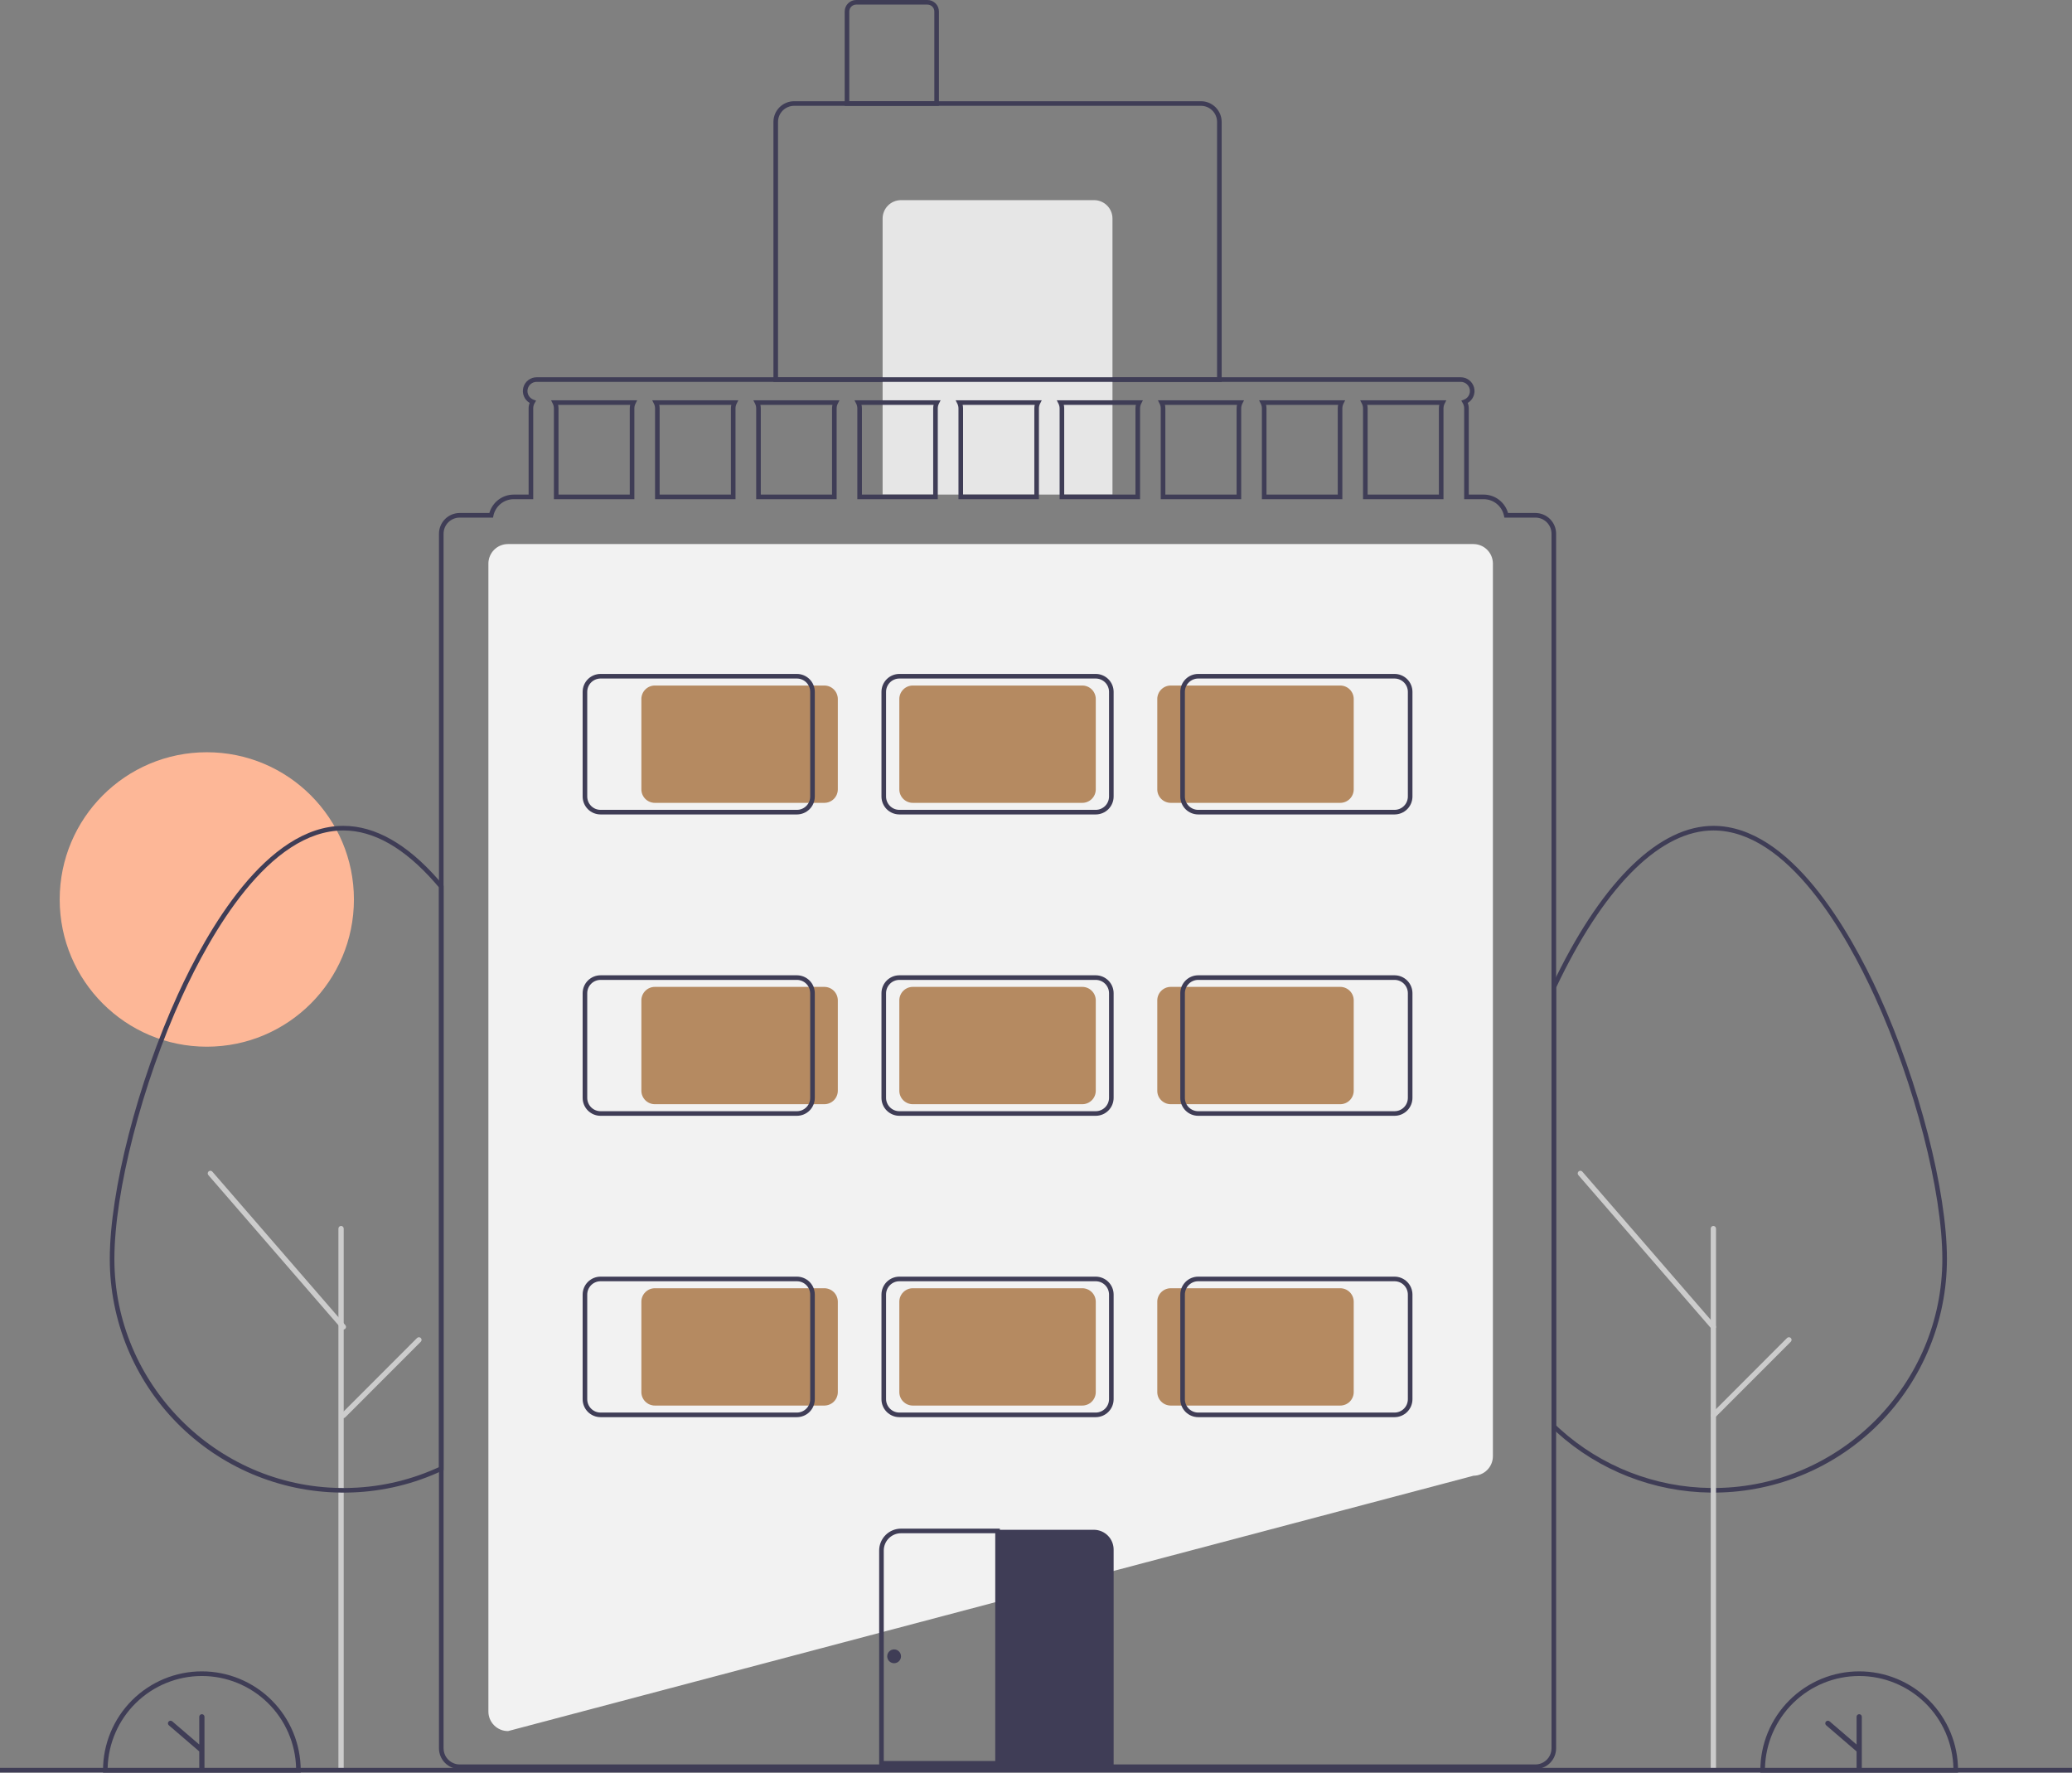 <?xml version="1.0" encoding="UTF-8"?> <svg xmlns="http://www.w3.org/2000/svg" width="830" height="710" viewBox="0 0 830 710" fill="none"><rect x="0" y="0" width="830" height="710" fill="#808080" stroke="none"/><g clip-path="url(#clip0_642_412)"><g clip-path="url(#clip1_642_412)"><path d="M82.844 419.238C115.39 419.238 141.774 392.837 141.774 360.269C141.774 327.701 115.39 301.299 82.844 301.299C50.297 301.299 23.913 327.701 23.913 360.269C23.913 392.837 50.297 419.238 82.844 419.238Z" fill="#FDB797"></path><path d="M203.528 693.356H203.468C201.393 693.354 199.404 692.528 197.937 691.06C196.469 689.592 195.644 687.601 195.642 685.524V225.744C195.644 223.668 196.469 221.677 197.937 220.209C199.404 218.74 201.393 217.914 203.468 217.912H590.201C592.276 217.914 594.266 218.74 595.733 220.209C597.2 221.677 598.025 223.668 598.028 225.744V583.249C598.026 585.315 597.208 587.296 595.754 588.763C594.3 590.229 592.326 591.062 590.262 591.08L203.528 693.356Z" fill="#F2F2F2"></path><path d="M489.374 152.953H309.819V48.835C309.822 46.636 310.696 44.528 312.249 42.974C313.803 41.419 315.909 40.544 318.106 40.542H481.087C483.284 40.544 485.39 41.419 486.944 42.974C488.497 44.528 489.371 46.636 489.374 48.835V152.953ZM311.661 151.11H487.532V48.835C487.53 47.125 486.851 45.485 485.642 44.276C484.434 43.067 482.796 42.387 481.087 42.385H318.106C316.398 42.387 314.759 43.067 313.551 44.276C312.343 45.485 311.663 47.125 311.661 48.835V151.11Z" fill="#3F3D56"></path><path d="M360.923 80.162H438.27C440.223 80.162 442.097 80.939 443.478 82.321C444.86 83.704 445.636 85.578 445.636 87.533V198.102H353.557V87.533C353.557 85.578 354.333 83.704 355.714 82.321C357.096 80.939 358.969 80.162 360.923 80.162Z" fill="#E6E6E6"></path><path d="M376.117 42.385H338.364V4.607C338.366 3.386 338.851 2.215 339.714 1.351C340.577 0.487 341.748 0.001 342.968 0H371.513C372.733 0.001 373.904 0.487 374.767 1.351C375.63 2.215 376.115 3.386 376.117 4.607V42.385ZM340.206 40.542H374.275V4.607C374.274 3.874 373.983 3.172 373.465 2.653C372.947 2.135 372.245 1.844 371.513 1.843H342.968C342.236 1.844 341.534 2.135 341.016 2.653C340.498 3.172 340.207 3.874 340.206 4.607V40.542Z" fill="#3F3D56"></path><path d="M686.341 597.843C685.974 597.843 685.617 597.843 685.25 597.834C662.47 597.582 640.566 589.015 623.654 573.742C623.028 573.172 622.408 572.595 621.793 572.011L621.508 571.738V395.149L621.596 394.963C622.205 393.669 622.824 392.395 623.442 391.12C642.595 352.21 664.932 330.784 686.341 330.784C717.215 330.784 741.159 373.162 752.684 398.424C768.71 433.551 779.902 477.079 779.902 504.275C779.895 528.912 770.18 552.554 752.864 570.069C735.549 587.584 712.03 597.561 687.41 597.834C687.066 597.843 686.699 597.843 686.341 597.843ZM623.349 570.948C623.86 571.431 624.375 571.907 624.89 572.376C641.473 587.349 662.949 595.747 685.283 595.991C685.656 596 686.008 595.99 686.365 596C686.699 596 687.042 596 687.376 595.992C737.386 595.437 778.061 554.292 778.061 504.275C778.061 477.315 766.937 434.102 751.008 399.189C739.667 374.33 716.185 332.626 686.341 332.626C665.671 332.626 643.92 353.687 625.096 391.93C624.513 393.132 623.927 394.339 623.349 395.562L623.349 570.948Z" fill="#3F3D56"></path><path d="M686.337 709.562C686.056 709.562 685.786 709.45 685.588 709.251C685.389 709.052 685.277 708.783 685.277 708.502V492.093C685.277 491.953 685.303 491.815 685.356 491.686C685.409 491.556 685.487 491.439 685.585 491.34C685.684 491.24 685.801 491.162 685.93 491.108C686.059 491.055 686.197 491.027 686.337 491.027C686.476 491.027 686.615 491.055 686.744 491.108C686.873 491.162 686.99 491.24 687.088 491.34C687.186 491.439 687.264 491.556 687.317 491.686C687.37 491.815 687.397 491.953 687.396 492.093V708.502C687.396 708.783 687.284 709.052 687.086 709.251C686.887 709.45 686.618 709.562 686.337 709.562Z" fill="#CCCCCC"></path><path d="M136.624 709.562C136.343 709.562 136.073 709.45 135.875 709.251C135.676 709.052 135.564 708.783 135.564 708.502V492.093C135.564 491.953 135.59 491.815 135.643 491.686C135.696 491.556 135.774 491.439 135.873 491.34C135.971 491.24 136.088 491.162 136.217 491.108C136.346 491.055 136.484 491.027 136.624 491.027C136.763 491.027 136.902 491.055 137.031 491.108C137.16 491.162 137.277 491.24 137.375 491.34C137.474 491.439 137.551 491.556 137.604 491.686C137.657 491.815 137.684 491.953 137.683 492.093V708.502C137.683 708.783 137.572 709.052 137.373 709.251C137.174 709.45 136.905 709.562 136.624 709.562Z" fill="#CCCCCC"></path><path d="M686.337 532.526C686.185 532.526 686.035 532.494 685.897 532.431C685.759 532.368 685.636 532.276 685.536 532.161L632.256 470.675C632.072 470.463 631.981 470.186 632.001 469.906C632.021 469.626 632.151 469.365 632.363 469.181C632.575 468.997 632.852 468.905 633.132 468.924C633.412 468.944 633.672 469.074 633.857 469.286L687.137 530.771C687.27 530.925 687.356 531.114 687.385 531.315C687.414 531.516 687.385 531.721 687.3 531.906C687.216 532.091 687.08 532.247 686.91 532.357C686.739 532.467 686.54 532.526 686.337 532.526Z" fill="#CCCCCC"></path><path d="M686.337 568.01C686.127 568.01 685.922 567.948 685.748 567.832C685.574 567.715 685.438 567.549 685.358 567.356C685.278 567.162 685.257 566.949 685.298 566.743C685.339 566.538 685.439 566.349 685.588 566.201L715.862 535.905C716.061 535.707 716.33 535.596 716.611 535.597C716.891 535.597 717.16 535.709 717.358 535.907C717.557 536.106 717.668 536.375 717.669 536.655C717.669 536.936 717.558 537.205 717.361 537.404L687.086 567.7C686.987 567.798 686.871 567.877 686.742 567.93C686.614 567.983 686.476 568.01 686.337 568.01Z" fill="#CCCCCC"></path><path d="M784.352 710H705.159V709.078C705.157 703.873 706.179 698.719 708.168 693.91C710.157 689.1 713.073 684.73 716.75 681.048C720.427 677.367 724.793 674.447 729.598 672.454C734.404 670.462 739.554 669.437 744.756 669.437C749.957 669.437 755.108 670.462 759.913 672.454C764.718 674.447 769.084 677.367 772.761 681.048C776.438 684.73 779.355 689.1 781.343 693.91C783.332 698.719 784.355 703.873 784.352 709.078L784.352 710ZM707.012 708.157H782.499C782.259 698.3 778.177 688.927 771.125 682.04C764.073 675.153 754.609 671.298 744.756 671.298C734.902 671.298 725.438 675.153 718.386 682.04C711.334 688.927 707.252 698.3 707.012 708.157Z" fill="#3F3D56"></path><path d="M744.756 686.59C744.478 686.59 744.213 686.7 744.017 686.896C743.82 687.092 743.71 687.358 743.71 687.636V698.747L732.893 689.457C732.789 689.367 732.668 689.299 732.538 689.256C732.407 689.213 732.269 689.196 732.132 689.206C731.995 689.216 731.861 689.254 731.739 689.316C731.616 689.378 731.507 689.463 731.417 689.568C731.328 689.672 731.26 689.793 731.217 689.924C731.174 690.055 731.158 690.193 731.168 690.33C731.179 690.467 731.216 690.601 731.279 690.723C731.341 690.846 731.427 690.955 731.531 691.044L743.71 701.504V708.032C743.71 708.17 743.737 708.306 743.789 708.434C743.841 708.561 743.918 708.677 744.015 708.774C744.113 708.872 744.228 708.949 744.355 709.002C744.482 709.054 744.618 709.082 744.756 709.082C744.893 709.082 745.029 709.054 745.156 709.002C745.283 708.949 745.399 708.872 745.496 708.774C745.593 708.677 745.67 708.561 745.722 708.434C745.775 708.306 745.801 708.17 745.801 708.032V687.636C745.801 687.358 745.691 687.092 745.495 686.896C745.299 686.7 745.033 686.59 744.756 686.59Z" fill="#3F3D56"></path><path d="M120.46 710H41.268V709.078C41.265 703.873 42.287 698.719 44.276 693.91C46.265 689.1 49.181 684.73 52.858 681.048C56.535 677.367 60.901 674.447 65.707 672.454C70.512 670.462 75.662 669.437 80.864 669.437C86.066 669.437 91.216 670.462 96.021 672.454C100.827 674.447 105.193 677.367 108.87 681.048C112.547 684.73 115.463 689.1 117.452 693.91C119.441 698.719 120.463 703.873 120.46 709.078L120.46 710ZM43.12 708.157H118.608C118.368 698.3 114.285 688.927 107.233 682.04C100.181 675.153 90.718 671.298 80.864 671.298C71.01 671.298 61.547 675.153 54.495 682.04C47.443 688.927 43.361 698.3 43.12 708.157Z" fill="#3F3D56"></path><path d="M80.864 686.59C80.587 686.59 80.321 686.7 80.125 686.896C79.929 687.092 79.819 687.358 79.819 687.636V698.747L69.002 689.457C68.898 689.367 68.777 689.299 68.646 689.256C68.516 689.213 68.378 689.196 68.241 689.206C68.104 689.216 67.97 689.254 67.847 689.316C67.725 689.378 67.615 689.463 67.526 689.568C67.436 689.672 67.368 689.793 67.325 689.924C67.282 690.055 67.266 690.193 67.277 690.33C67.287 690.467 67.325 690.601 67.387 690.723C67.449 690.846 67.535 690.955 67.64 691.044L79.819 701.504V708.032C79.818 708.17 79.845 708.306 79.897 708.434C79.95 708.561 80.027 708.677 80.124 708.774C80.221 708.872 80.336 708.949 80.463 709.002C80.59 709.054 80.727 709.082 80.864 709.082C81.002 709.082 81.138 709.054 81.265 709.002C81.392 708.949 81.507 708.872 81.604 708.774C81.701 708.677 81.778 708.561 81.831 708.434C81.883 708.306 81.91 708.17 81.909 708.032V687.636C81.909 687.358 81.799 687.092 81.603 686.896C81.407 686.7 81.141 686.59 80.864 686.59Z" fill="#3F3D56"></path><path d="M137.549 597.843C137.182 597.843 136.824 597.843 136.457 597.834C111.84 597.556 88.325 587.577 71.013 570.063C53.7 552.548 43.986 528.91 43.977 504.275C43.977 477.078 55.171 433.55 71.198 398.424C82.723 373.162 106.669 330.784 137.549 330.784C150.268 330.784 163.075 338.038 175.616 352.345C176.237 353.051 176.861 353.777 177.475 354.522L177.686 354.778V588.801L177.166 589.053C176.547 589.353 175.918 589.636 175.289 589.908C163.733 595.025 151.254 597.723 138.617 597.834C138.273 597.843 137.906 597.843 137.549 597.843ZM137.549 332.626C107.699 332.626 84.215 374.33 72.873 399.189C56.944 434.101 45.819 477.314 45.819 504.275C45.819 554.284 86.494 595.428 136.491 595.991C136.863 596.001 137.211 596.003 137.573 596C137.907 596 138.25 596 138.584 595.992C150.977 595.883 163.217 593.238 174.551 588.22C174.986 588.031 175.417 587.84 175.844 587.641V355.441C175.311 354.8 174.772 354.174 174.233 353.562C162.056 339.67 149.714 332.626 137.549 332.626Z" fill="#3F3D56"></path><path d="M137.545 532.526C137.393 532.526 137.243 532.494 137.105 532.431C136.967 532.368 136.844 532.276 136.744 532.161L83.464 470.675C83.28 470.463 83.189 470.186 83.209 469.906C83.229 469.626 83.359 469.365 83.571 469.181C83.784 468.997 84.06 468.905 84.34 468.924C84.62 468.944 84.88 469.074 85.065 469.286L138.345 530.771C138.478 530.925 138.564 531.114 138.593 531.315C138.622 531.516 138.593 531.721 138.508 531.906C138.424 532.091 138.288 532.247 138.118 532.357C137.947 532.467 137.748 532.526 137.545 532.526Z" fill="#CCCCCC"></path><path d="M137.545 568.01C137.335 568.01 137.13 567.948 136.956 567.832C136.782 567.715 136.646 567.549 136.566 567.356C136.486 567.162 136.465 566.949 136.506 566.743C136.547 566.538 136.647 566.349 136.796 566.201L167.07 535.905C167.269 535.707 167.538 535.596 167.819 535.597C168.099 535.597 168.368 535.709 168.566 535.907C168.765 536.106 168.876 536.375 168.877 536.655C168.877 536.936 168.766 537.205 168.569 537.404L138.294 567.7C138.195 567.798 138.079 567.877 137.95 567.93C137.822 567.983 137.684 568.01 137.545 568.01Z" fill="#CCCCCC"></path><path d="M220.741 160.324L221.423 161.67C221.725 162.25 221.883 162.895 221.883 163.549V199.945H254.111V163.549C254.111 162.895 254.269 162.25 254.571 161.67L255.253 160.324H220.741ZM252.269 163.549V198.102H223.725V163.549C223.725 163.084 223.67 162.62 223.559 162.167H252.435C252.325 162.62 252.269 163.084 252.269 163.549ZM261.256 160.324L261.938 161.67C262.24 162.25 262.398 162.895 262.398 163.549V199.945H294.626V163.549C294.626 162.895 294.784 162.25 295.086 161.67L295.768 160.324H261.256ZM292.784 163.549V198.102H264.24V163.549C264.24 163.084 264.185 162.62 264.074 162.167H292.95C292.84 162.62 292.784 163.084 292.784 163.549ZM301.771 160.324L302.453 161.67C302.755 162.25 302.913 162.895 302.913 163.549V199.945H335.141V163.549C335.141 162.895 335.299 162.25 335.601 161.67L336.283 160.324H301.771ZM333.299 163.549V198.102H304.755V163.549C304.755 163.084 304.699 162.62 304.589 162.167H333.465C333.354 162.62 333.299 163.084 333.299 163.549ZM342.286 160.324L342.968 161.67C343.27 162.25 343.428 162.895 343.428 163.549V199.945H375.656V163.549C375.656 162.895 375.814 162.25 376.116 161.67L376.798 160.324H342.286ZM373.814 163.549V198.102H345.27V163.549C345.27 163.084 345.214 162.62 345.104 162.167H373.98C373.869 162.62 373.814 163.084 373.814 163.549ZM382.801 160.324L383.482 161.67C383.784 162.25 383.942 162.895 383.943 163.549V199.945H416.171V163.549C416.171 162.895 416.329 162.25 416.631 161.67L417.312 160.324H382.801ZM414.329 163.549V198.102H385.784V163.549C385.785 163.084 385.729 162.62 385.618 162.167H414.495C414.384 162.62 414.328 163.084 414.329 163.549ZM423.316 160.324L423.997 161.67C424.299 162.25 424.457 162.895 424.458 163.549V199.945H456.685V163.549C456.686 162.895 456.844 162.25 457.146 161.67L457.827 160.324H423.316ZM454.844 163.549V198.102H426.299V163.549C426.3 163.084 426.244 162.62 426.133 162.167H455.01C454.899 162.62 454.843 163.084 454.844 163.549ZM463.83 160.324L464.512 161.67C464.814 162.25 464.972 162.895 464.972 163.549V199.945H497.2V163.549C497.201 162.895 497.359 162.25 497.661 161.67L498.342 160.324H463.83ZM495.359 163.549V198.102H466.814V163.549C466.815 163.084 466.759 162.62 466.648 162.167H495.525C495.414 162.62 495.358 163.084 495.359 163.549ZM504.345 160.324L505.027 161.67C505.329 162.25 505.487 162.895 505.487 163.549V199.945H537.715V163.549C537.715 162.895 537.873 162.25 538.175 161.67L538.857 160.324H504.345ZM535.873 163.549V198.102H507.329V163.549C507.329 163.084 507.274 162.62 507.163 162.167H536.039C535.929 162.62 535.873 163.084 535.873 163.549ZM544.86 160.324L545.542 161.67C545.844 162.25 546.002 162.895 546.002 163.549V199.945H578.23V163.549C578.23 162.895 578.388 162.25 578.69 161.67L579.372 160.324H544.86ZM576.388 163.549V198.102H547.844V163.549C547.844 163.084 547.789 162.62 547.678 162.167H576.554C576.444 162.62 576.388 163.084 576.388 163.549ZM544.86 160.324L545.542 161.67C545.844 162.25 546.002 162.895 546.002 163.549V199.945H578.23V163.549C578.23 162.895 578.388 162.25 578.69 161.67L579.372 160.324H544.86ZM576.388 163.549V198.102H547.844V163.549C547.844 163.084 547.789 162.62 547.678 162.167H576.554C576.444 162.62 576.388 163.084 576.388 163.549ZM504.345 160.324L505.027 161.67C505.329 162.25 505.487 162.895 505.487 163.549V199.945H537.715V163.549C537.715 162.895 537.873 162.25 538.175 161.67L538.857 160.324H504.345ZM535.873 163.549V198.102H507.329V163.549C507.329 163.084 507.274 162.62 507.163 162.167H536.039C535.929 162.62 535.873 163.084 535.873 163.549ZM463.83 160.324L464.512 161.67C464.814 162.25 464.972 162.895 464.972 163.549V199.945H497.2V163.549C497.201 162.895 497.359 162.25 497.661 161.67L498.342 160.324H463.83ZM495.359 163.549V198.102H466.814V163.549C466.815 163.084 466.759 162.62 466.648 162.167H495.525C495.414 162.62 495.358 163.084 495.359 163.549ZM423.316 160.324L423.997 161.67C424.299 162.25 424.457 162.895 424.458 163.549V199.945H456.685V163.549C456.686 162.895 456.844 162.25 457.146 161.67L457.827 160.324H423.316ZM454.844 163.549V198.102H426.299V163.549C426.3 163.084 426.244 162.62 426.133 162.167H455.01C454.899 162.62 454.843 163.084 454.844 163.549ZM382.801 160.324L383.482 161.67C383.784 162.25 383.942 162.895 383.943 163.549V199.945H416.171V163.549C416.171 162.895 416.329 162.25 416.631 161.67L417.312 160.324H382.801ZM414.329 163.549V198.102H385.784V163.549C385.785 163.084 385.729 162.62 385.618 162.167H414.495C414.384 162.62 414.328 163.084 414.329 163.549ZM342.286 160.324L342.968 161.67C343.27 162.25 343.428 162.895 343.428 163.549V199.945H375.656V163.549C375.656 162.895 375.814 162.25 376.116 161.67L376.798 160.324H342.286ZM373.814 163.549V198.102H345.27V163.549C345.27 163.084 345.214 162.62 345.104 162.167H373.98C373.869 162.62 373.814 163.084 373.814 163.549ZM301.771 160.324L302.453 161.67C302.755 162.25 302.913 162.895 302.913 163.549V199.945H335.141V163.549C335.141 162.895 335.299 162.25 335.601 161.67L336.283 160.324H301.771ZM333.299 163.549V198.102H304.755V163.549C304.755 163.084 304.699 162.62 304.589 162.167H333.465C333.354 162.62 333.299 163.084 333.299 163.549ZM261.256 160.324L261.938 161.67C262.24 162.25 262.398 162.895 262.398 163.549V199.945H294.626V163.549C294.626 162.895 294.784 162.25 295.086 161.67L295.768 160.324H261.256ZM292.784 163.549V198.102H264.24V163.549C264.24 163.084 264.185 162.62 264.074 162.167H292.95C292.84 162.62 292.784 163.084 292.784 163.549ZM220.741 160.324L221.423 161.67C221.725 162.25 221.883 162.895 221.883 163.549V199.945H254.111V163.549C254.111 162.895 254.269 162.25 254.571 161.67L255.253 160.324H220.741ZM252.269 163.549V198.102H223.725V163.549C223.725 163.084 223.67 162.62 223.559 162.167H252.435C252.325 162.62 252.269 163.084 252.269 163.549ZM544.86 160.324L545.542 161.67C545.844 162.25 546.002 162.895 546.002 163.549V199.945H578.23V163.549C578.23 162.895 578.388 162.25 578.69 161.67L579.372 160.324H544.86ZM576.388 163.549V198.102H547.844V163.549C547.844 163.084 547.789 162.62 547.678 162.167H576.554C576.444 162.62 576.388 163.084 576.388 163.549ZM504.345 160.324L505.027 161.67C505.329 162.25 505.487 162.895 505.487 163.549V199.945H537.715V163.549C537.715 162.895 537.873 162.25 538.175 161.67L538.857 160.324H504.345ZM535.873 163.549V198.102H507.329V163.549C507.329 163.084 507.274 162.62 507.163 162.167H536.039C535.929 162.62 535.873 163.084 535.873 163.549ZM463.83 160.324L464.512 161.67C464.814 162.25 464.972 162.895 464.972 163.549V199.945H497.2V163.549C497.201 162.895 497.359 162.25 497.661 161.67L498.342 160.324H463.83ZM495.359 163.549V198.102H466.814V163.549C466.815 163.084 466.759 162.62 466.648 162.167H495.525C495.414 162.62 495.358 163.084 495.359 163.549ZM423.316 160.324L423.997 161.67C424.299 162.25 424.457 162.895 424.458 163.549V199.945H456.685V163.549C456.686 162.895 456.844 162.25 457.146 161.67L457.827 160.324H423.316ZM454.844 163.549V198.102H426.299V163.549C426.3 163.084 426.244 162.62 426.133 162.167H455.01C454.899 162.62 454.843 163.084 454.844 163.549ZM382.801 160.324L383.482 161.67C383.784 162.25 383.942 162.895 383.943 163.549V199.945H416.171V163.549C416.171 162.895 416.329 162.25 416.631 161.67L417.312 160.324H382.801ZM414.329 163.549V198.102H385.784V163.549C385.785 163.084 385.729 162.62 385.618 162.167H414.495C414.384 162.62 414.328 163.084 414.329 163.549ZM342.286 160.324L342.968 161.67C343.27 162.25 343.428 162.895 343.428 163.549V199.945H375.656V163.549C375.656 162.895 375.814 162.25 376.116 161.67L376.798 160.324H342.286ZM373.814 163.549V198.102H345.27V163.549C345.27 163.084 345.214 162.62 345.104 162.167H373.98C373.869 162.62 373.814 163.084 373.814 163.549ZM301.771 160.324L302.453 161.67C302.755 162.25 302.913 162.895 302.913 163.549V199.945H335.141V163.549C335.141 162.895 335.299 162.25 335.601 161.67L336.283 160.324H301.771ZM333.299 163.549V198.102H304.755V163.549C304.755 163.084 304.699 162.62 304.589 162.167H333.465C333.354 162.62 333.299 163.084 333.299 163.549ZM261.256 160.324L261.938 161.67C262.24 162.25 262.398 162.895 262.398 163.549V199.945H294.626V163.549C294.626 162.895 294.784 162.25 295.086 161.67L295.768 160.324H261.256ZM292.784 163.549V198.102H264.24V163.549C264.24 163.084 264.185 162.62 264.074 162.167H292.95C292.84 162.62 292.784 163.084 292.784 163.549ZM220.741 160.324L221.423 161.67C221.725 162.25 221.883 162.895 221.883 163.549V199.945H254.111V163.549C254.111 162.895 254.269 162.25 254.571 161.67L255.253 160.324H220.741ZM252.269 163.549V198.102H223.725V163.549C223.725 163.084 223.67 162.62 223.559 162.167H252.435C252.325 162.62 252.269 163.084 252.269 163.549ZM544.86 160.324L545.542 161.67C545.844 162.25 546.002 162.895 546.002 163.549V199.945H578.23V163.549C578.23 162.895 578.388 162.25 578.69 161.67L579.372 160.324H544.86ZM576.388 163.549V198.102H547.844V163.549C547.844 163.084 547.789 162.62 547.678 162.167H576.554C576.444 162.62 576.388 163.084 576.388 163.549ZM504.345 160.324L505.027 161.67C505.329 162.25 505.487 162.895 505.487 163.549V199.945H537.715V163.549C537.715 162.895 537.873 162.25 538.175 161.67L538.857 160.324H504.345ZM535.873 163.549V198.102H507.329V163.549C507.329 163.084 507.274 162.62 507.163 162.167H536.039C535.929 162.62 535.873 163.084 535.873 163.549ZM463.83 160.324L464.512 161.67C464.814 162.25 464.972 162.895 464.972 163.549V199.945H497.2V163.549C497.201 162.895 497.359 162.25 497.661 161.67L498.342 160.324H463.83ZM495.359 163.549V198.102H466.814V163.549C466.815 163.084 466.759 162.62 466.648 162.167H495.525C495.414 162.62 495.358 163.084 495.359 163.549ZM423.316 160.324L423.997 161.67C424.299 162.25 424.457 162.895 424.458 163.549V199.945H456.685V163.549C456.686 162.895 456.844 162.25 457.146 161.67L457.827 160.324H423.316ZM454.844 163.549V198.102H426.299V163.549C426.3 163.084 426.244 162.62 426.133 162.167H455.01C454.899 162.62 454.843 163.084 454.844 163.549ZM382.801 160.324L383.482 161.67C383.784 162.25 383.942 162.895 383.943 163.549V199.945H416.171V163.549C416.171 162.895 416.329 162.25 416.631 161.67L417.312 160.324H382.801ZM414.329 163.549V198.102H385.784V163.549C385.785 163.084 385.729 162.62 385.618 162.167H414.495C414.384 162.62 414.328 163.084 414.329 163.549ZM342.286 160.324L342.968 161.67C343.27 162.25 343.428 162.895 343.428 163.549V199.945H375.656V163.549C375.656 162.895 375.814 162.25 376.116 161.67L376.798 160.324H342.286ZM373.814 163.549V198.102H345.27V163.549C345.27 163.084 345.214 162.62 345.104 162.167H373.98C373.869 162.62 373.814 163.084 373.814 163.549ZM301.771 160.324L302.453 161.67C302.755 162.25 302.913 162.895 302.913 163.549V199.945H335.141V163.549C335.141 162.895 335.299 162.25 335.601 161.67L336.283 160.324H301.771ZM333.299 163.549V198.102H304.755V163.549C304.755 163.084 304.699 162.62 304.589 162.167H333.465C333.354 162.62 333.299 163.084 333.299 163.549ZM261.256 160.324L261.938 161.67C262.24 162.25 262.398 162.895 262.398 163.549V199.945H294.626V163.549C294.626 162.895 294.784 162.25 295.086 161.67L295.768 160.324H261.256ZM292.784 163.549V198.102H264.24V163.549C264.24 163.084 264.185 162.62 264.074 162.167H292.95C292.84 162.62 292.784 163.084 292.784 163.549ZM220.741 160.324L221.423 161.67C221.725 162.25 221.883 162.895 221.883 163.549V199.945H254.111V163.549C254.111 162.895 254.269 162.25 254.571 161.67L255.253 160.324H220.741ZM252.269 163.549V198.102H223.725V163.549C223.725 163.084 223.67 162.62 223.559 162.167H252.435C252.325 162.62 252.269 163.084 252.269 163.549ZM544.86 160.324L545.542 161.67C545.844 162.25 546.002 162.895 546.002 163.549V199.945H578.23V163.549C578.23 162.895 578.388 162.25 578.69 161.67L579.372 160.324H544.86ZM576.388 163.549V198.102H547.844V163.549C547.844 163.084 547.789 162.62 547.678 162.167H576.554C576.444 162.62 576.388 163.084 576.388 163.549ZM504.345 160.324L505.027 161.67C505.329 162.25 505.487 162.895 505.487 163.549V199.945H537.715V163.549C537.715 162.895 537.873 162.25 538.175 161.67L538.857 160.324H504.345ZM535.873 163.549V198.102H507.329V163.549C507.329 163.084 507.274 162.62 507.163 162.167H536.039C535.929 162.62 535.873 163.084 535.873 163.549ZM463.83 160.324L464.512 161.67C464.814 162.25 464.972 162.895 464.972 163.549V199.945H497.2V163.549C497.201 162.895 497.359 162.25 497.661 161.67L498.342 160.324H463.83ZM495.359 163.549V198.102H466.814V163.549C466.815 163.084 466.759 162.62 466.648 162.167H495.525C495.414 162.62 495.358 163.084 495.359 163.549ZM423.316 160.324L423.997 161.67C424.299 162.25 424.457 162.895 424.458 163.549V199.945H456.685V163.549C456.686 162.895 456.844 162.25 457.146 161.67L457.827 160.324H423.316ZM454.844 163.549V198.102H426.299V163.549C426.3 163.084 426.244 162.62 426.133 162.167H455.01C454.899 162.62 454.843 163.084 454.844 163.549ZM382.801 160.324L383.482 161.67C383.784 162.25 383.942 162.895 383.943 163.549V199.945H416.171V163.549C416.171 162.895 416.329 162.25 416.631 161.67L417.312 160.324H382.801ZM414.329 163.549V198.102H385.784V163.549C385.785 163.084 385.729 162.62 385.618 162.167H414.495C414.384 162.62 414.328 163.084 414.329 163.549ZM342.286 160.324L342.968 161.67C343.27 162.25 343.428 162.895 343.428 163.549V199.945H375.656V163.549C375.656 162.895 375.814 162.25 376.116 161.67L376.798 160.324H342.286ZM373.814 163.549V198.102H345.27V163.549C345.27 163.084 345.214 162.62 345.104 162.167H373.98C373.869 162.62 373.814 163.084 373.814 163.549ZM301.771 160.324L302.453 161.67C302.755 162.25 302.913 162.895 302.913 163.549V199.945H335.141V163.549C335.141 162.895 335.299 162.25 335.601 161.67L336.283 160.324H301.771ZM333.299 163.549V198.102H304.755V163.549C304.755 163.084 304.699 162.62 304.589 162.167H333.465C333.354 162.62 333.299 163.084 333.299 163.549ZM261.256 160.324L261.938 161.67C262.24 162.25 262.398 162.895 262.398 163.549V199.945H294.626V163.549C294.626 162.895 294.784 162.25 295.086 161.67L295.768 160.324H261.256ZM292.784 163.549V198.102H264.24V163.549C264.24 163.084 264.185 162.62 264.074 162.167H292.95C292.84 162.62 292.784 163.084 292.784 163.549ZM220.741 160.324L221.423 161.67C221.725 162.25 221.883 162.895 221.883 163.549V199.945H254.111V163.549C254.111 162.895 254.269 162.25 254.571 161.67L255.253 160.324H220.741ZM252.269 163.549V198.102H223.725V163.549C223.725 163.084 223.67 162.62 223.559 162.167H252.435C252.325 162.62 252.269 163.084 252.269 163.549ZM544.86 160.324L545.542 161.67C545.844 162.25 546.002 162.895 546.002 163.549V199.945H578.23V163.549C578.23 162.895 578.388 162.25 578.69 161.67L579.372 160.324H544.86ZM576.388 163.549V198.102H547.844V163.549C547.844 163.084 547.789 162.62 547.678 162.167H576.554C576.444 162.62 576.388 163.084 576.388 163.549ZM505.027 161.67C505.329 162.25 505.487 162.895 505.487 163.549V199.945H537.715V163.549C537.715 162.895 537.873 162.25 538.175 161.67L538.857 160.324H504.345L505.027 161.67ZM536.039 162.167C535.929 162.62 535.873 163.084 535.873 163.549V198.102H507.329V163.549C507.329 163.084 507.274 162.62 507.163 162.167H536.039ZM464.512 161.67C464.814 162.25 464.972 162.895 464.972 163.549V199.945H497.2V163.549C497.201 162.895 497.359 162.25 497.661 161.67L498.342 160.324H463.83L464.512 161.67ZM495.525 162.167C495.414 162.62 495.358 163.084 495.359 163.549V198.102H466.814V163.549C466.815 163.084 466.759 162.62 466.648 162.167H495.525ZM423.997 161.67C424.299 162.25 424.457 162.895 424.458 163.549V199.945H456.685V163.549C456.686 162.895 456.844 162.25 457.146 161.67L457.827 160.324H423.316L423.997 161.67ZM455.01 162.167C454.899 162.62 454.843 163.084 454.844 163.549V198.102H426.299V163.549C426.3 163.084 426.244 162.62 426.133 162.167H455.01ZM383.482 161.67C383.784 162.25 383.942 162.895 383.943 163.549V199.945H416.171V163.549C416.171 162.895 416.329 162.25 416.631 161.67L417.312 160.324H382.801L383.482 161.67ZM414.495 162.167C414.384 162.62 414.328 163.084 414.329 163.549V198.102H385.784V163.549C385.785 163.084 385.729 162.62 385.618 162.167H414.495ZM342.968 161.67C343.27 162.25 343.428 162.895 343.428 163.549V199.945H375.656V163.549C375.656 162.895 375.814 162.25 376.116 161.67L376.798 160.324H342.286L342.968 161.67ZM373.98 162.167C373.869 162.62 373.814 163.084 373.814 163.549V198.102H345.27V163.549C345.27 163.084 345.214 162.62 345.104 162.167H373.98ZM302.453 161.67C302.755 162.25 302.913 162.895 302.913 163.549V199.945H335.141V163.549C335.141 162.895 335.299 162.25 335.601 161.67L336.283 160.324H301.771L302.453 161.67ZM333.465 162.167C333.354 162.62 333.299 163.084 333.299 163.549V198.102H304.755V163.549C304.755 163.084 304.699 162.62 304.589 162.167H333.465ZM261.938 161.67C262.24 162.25 262.398 162.895 262.398 163.549V199.945H294.626V163.549C294.626 162.895 294.784 162.25 295.086 161.67L295.768 160.324H261.256L261.938 161.67ZM292.95 162.167C292.84 162.62 292.784 163.084 292.784 163.549V198.102H264.24V163.549C264.24 163.084 264.185 162.62 264.074 162.167H292.95ZM221.423 161.67C221.725 162.25 221.883 162.895 221.883 163.549V199.945H254.111V163.549C254.111 162.895 254.269 162.25 254.571 161.67L255.253 160.324H220.741L221.423 161.67ZM252.435 162.167C252.325 162.62 252.269 163.084 252.269 163.549V198.102H223.725V163.549C223.725 163.084 223.67 162.62 223.559 162.167H252.435ZM545.542 161.67C545.844 162.25 546.002 162.895 546.002 163.549V199.945H578.23V163.549C578.23 162.895 578.388 162.25 578.69 161.67L579.372 160.324H544.86L545.542 161.67ZM576.554 162.167C576.444 162.62 576.388 163.084 576.388 163.549V198.102H547.844V163.549C547.844 163.084 547.789 162.62 547.678 162.167H576.554ZM505.027 161.67C505.329 162.25 505.487 162.895 505.487 163.549V199.945H537.715V163.549C537.715 162.895 537.873 162.25 538.175 161.67L538.857 160.324H504.345L505.027 161.67ZM536.039 162.167C535.929 162.62 535.873 163.084 535.873 163.549V198.102H507.329V163.549C507.329 163.084 507.274 162.62 507.163 162.167H536.039ZM464.512 161.67C464.814 162.25 464.972 162.895 464.972 163.549V199.945H497.2V163.549C497.201 162.895 497.359 162.25 497.661 161.67L498.342 160.324H463.83L464.512 161.67ZM495.525 162.167C495.414 162.62 495.358 163.084 495.359 163.549V198.102H466.814V163.549C466.815 163.084 466.759 162.62 466.648 162.167H495.525ZM423.997 161.67C424.299 162.25 424.457 162.895 424.458 163.549V199.945H456.685V163.549C456.686 162.895 456.844 162.25 457.146 161.67L457.827 160.324H423.316L423.997 161.67ZM455.01 162.167C454.899 162.62 454.843 163.084 454.844 163.549V198.102H426.299V163.549C426.3 163.084 426.244 162.62 426.133 162.167H455.01ZM383.482 161.67C383.784 162.25 383.942 162.895 383.943 163.549V199.945H416.171V163.549C416.171 162.895 416.329 162.25 416.631 161.67L417.312 160.324H382.801L383.482 161.67ZM414.495 162.167C414.384 162.62 414.328 163.084 414.329 163.549V198.102H385.784V163.549C385.785 163.084 385.729 162.62 385.618 162.167H414.495ZM342.968 161.67C343.27 162.25 343.428 162.895 343.428 163.549V199.945H375.656V163.549C375.656 162.895 375.814 162.25 376.116 161.67L376.798 160.324H342.286L342.968 161.67ZM373.98 162.167C373.869 162.62 373.814 163.084 373.814 163.549V198.102H345.27V163.549C345.27 163.084 345.214 162.62 345.104 162.167H373.98ZM302.453 161.67C302.755 162.25 302.913 162.895 302.913 163.549V199.945H335.141V163.549C335.141 162.895 335.299 162.25 335.601 161.67L336.283 160.324H301.771L302.453 161.67ZM333.465 162.167C333.354 162.62 333.299 163.084 333.299 163.549V198.102H304.755V163.549C304.755 163.084 304.699 162.62 304.589 162.167H333.465ZM261.938 161.67C262.24 162.25 262.398 162.895 262.398 163.549V199.945H294.626V163.549C294.626 162.895 294.784 162.25 295.086 161.67L295.768 160.324H261.256L261.938 161.67ZM292.95 162.167C292.84 162.62 292.784 163.084 292.784 163.549V198.102H264.24V163.549C264.24 163.084 264.185 162.62 264.074 162.167H292.95ZM221.423 161.67C221.725 162.25 221.883 162.895 221.883 163.549V199.945H254.111V163.549C254.111 162.895 254.269 162.25 254.571 161.67L255.253 160.324H220.741L221.423 161.67ZM252.435 162.167C252.325 162.62 252.269 163.084 252.269 163.549V198.102H223.725V163.549C223.725 163.084 223.67 162.62 223.559 162.167H252.435ZM615.062 205.473H604.086C603.48 203.354 602.203 201.488 600.446 200.159C598.688 198.829 596.547 198.107 594.344 198.102H588.359V163.549C588.361 162.808 588.22 162.072 587.944 161.384C588.987 160.769 589.8 159.828 590.255 158.705C590.711 157.583 590.785 156.342 590.465 155.173C590.146 154.004 589.451 152.973 588.488 152.239C587.524 151.505 586.347 151.108 585.136 151.11H214.977C213.767 151.108 212.589 151.505 211.626 152.239C210.662 152.973 209.968 154.004 209.648 155.173C209.329 156.341 209.402 157.583 209.858 158.705C210.314 159.828 211.126 160.769 212.169 161.384C211.893 162.072 211.752 162.808 211.755 163.549V198.102H205.769C203.566 198.107 201.425 198.829 199.668 200.159C197.91 201.488 196.633 203.354 196.027 205.473H184.131C181.934 205.476 179.828 206.351 178.275 207.906C176.721 209.46 175.847 211.567 175.844 213.766V700.267C175.849 702.465 176.723 704.571 178.276 706.125C179.829 707.68 181.934 708.555 184.131 708.56H615.062C617.258 708.556 619.364 707.682 620.918 706.127C622.471 704.573 623.346 702.465 623.349 700.267V213.766C623.345 211.567 622.471 209.46 620.918 207.906C619.364 206.351 617.258 205.476 615.062 205.473ZM621.507 700.267C621.506 701.584 621.102 702.868 620.35 703.949C619.597 705.029 618.533 705.854 617.299 706.311C616.585 706.584 615.826 706.721 615.062 706.717H184.131C183.366 706.721 182.608 706.584 181.893 706.311C180.659 705.854 179.595 705.029 178.843 703.949C178.091 702.868 177.687 701.584 177.685 700.267V213.766C177.687 212.056 178.367 210.416 179.575 209.207C180.784 207.998 182.422 207.318 184.131 207.316H197.501L197.648 206.579C198.035 204.708 199.054 203.028 200.533 201.82C202.011 200.612 203.861 199.95 205.769 199.945H213.596V163.549C213.597 162.8 213.8 162.064 214.186 161.421L214.756 160.472L213.716 160.085C212.903 159.79 212.22 159.217 211.787 158.468C211.354 157.719 211.2 156.84 211.35 155.988C211.501 155.136 211.948 154.364 212.611 153.809C213.275 153.254 214.113 152.951 214.977 152.953H585.136C586.001 152.951 586.839 153.254 587.502 153.809C588.166 154.364 588.612 155.136 588.763 155.988C588.914 156.84 588.759 157.719 588.326 158.468C587.894 159.217 587.211 159.79 586.397 160.085L585.357 160.472L585.928 161.421C586.313 162.064 586.517 162.799 586.517 163.549V199.945H594.344C596.253 199.95 598.102 200.612 599.581 201.82C601.059 203.028 602.078 204.708 602.465 206.579L602.612 207.316H615.062C616.77 207.318 618.409 207.998 619.617 209.207C620.825 210.416 621.505 212.056 621.507 213.766L621.507 700.267ZM220.741 160.324L221.423 161.67C221.725 162.25 221.883 162.895 221.883 163.549V199.945H254.111V163.549C254.111 162.895 254.269 162.25 254.571 161.67L255.253 160.324H220.741ZM252.269 163.549V198.102H223.725V163.549C223.725 163.084 223.67 162.62 223.559 162.167H252.435C252.325 162.62 252.269 163.084 252.269 163.549ZM261.256 160.324L261.938 161.67C262.24 162.25 262.398 162.895 262.398 163.549V199.945H294.626V163.549C294.626 162.895 294.784 162.25 295.086 161.67L295.768 160.324H261.256ZM292.784 163.549V198.102H264.24V163.549C264.24 163.084 264.185 162.62 264.074 162.167H292.95C292.84 162.62 292.784 163.084 292.784 163.549ZM301.771 160.324L302.453 161.67C302.755 162.25 302.913 162.895 302.913 163.549V199.945H335.141V163.549C335.141 162.895 335.299 162.25 335.601 161.67L336.283 160.324H301.771ZM333.299 163.549V198.102H304.755V163.549C304.755 163.084 304.699 162.62 304.589 162.167H333.465C333.354 162.62 333.299 163.084 333.299 163.549ZM342.286 160.324L342.968 161.67C343.27 162.25 343.428 162.895 343.428 163.549V199.945H375.656V163.549C375.656 162.895 375.814 162.25 376.116 161.67L376.798 160.324H342.286ZM373.814 163.549V198.102H345.27V163.549C345.27 163.084 345.214 162.62 345.104 162.167H373.98C373.869 162.62 373.814 163.084 373.814 163.549ZM382.801 160.324L383.482 161.67C383.784 162.25 383.942 162.895 383.943 163.549V199.945H416.171V163.549C416.171 162.895 416.329 162.25 416.631 161.67L417.312 160.324H382.801ZM414.329 163.549V198.102H385.784V163.549C385.785 163.084 385.729 162.62 385.618 162.167H414.495C414.384 162.62 414.328 163.084 414.329 163.549ZM423.316 160.324L423.997 161.67C424.299 162.25 424.457 162.895 424.458 163.549V199.945H456.685V163.549C456.686 162.895 456.844 162.25 457.146 161.67L457.827 160.324H423.316ZM454.844 163.549V198.102H426.299V163.549C426.3 163.084 426.244 162.62 426.133 162.167H455.01C454.899 162.62 454.843 163.084 454.844 163.549ZM463.83 160.324L464.512 161.67C464.814 162.25 464.972 162.895 464.972 163.549V199.945H497.2V163.549C497.201 162.895 497.359 162.25 497.661 161.67L498.342 160.324H463.83ZM495.359 163.549V198.102H466.814V163.549C466.815 163.084 466.759 162.62 466.648 162.167H495.525C495.414 162.62 495.358 163.084 495.359 163.549ZM504.345 160.324L505.027 161.67C505.329 162.25 505.487 162.895 505.487 163.549V199.945H537.715V163.549C537.715 162.895 537.873 162.25 538.175 161.67L538.857 160.324H504.345ZM535.873 163.549V198.102H507.329V163.549C507.329 163.084 507.274 162.62 507.163 162.167H536.039C535.929 162.62 535.873 163.084 535.873 163.549ZM544.86 160.324L545.542 161.67C545.844 162.25 546.002 162.895 546.002 163.549V199.945H578.23V163.549C578.23 162.895 578.388 162.25 578.69 161.67L579.372 160.324H544.86ZM576.388 163.549V198.102H547.844V163.549C547.844 163.084 547.789 162.62 547.678 162.167H576.554C576.444 162.62 576.388 163.084 576.388 163.549ZM220.741 160.324L221.423 161.67C221.725 162.25 221.883 162.895 221.883 163.549V199.945H254.111V163.549C254.111 162.895 254.269 162.25 254.571 161.67L255.253 160.324H220.741ZM252.269 163.549V198.102H223.725V163.549C223.725 163.084 223.67 162.62 223.559 162.167H252.435C252.325 162.62 252.269 163.084 252.269 163.549ZM261.256 160.324L261.938 161.67C262.24 162.25 262.398 162.895 262.398 163.549V199.945H294.626V163.549C294.626 162.895 294.784 162.25 295.086 161.67L295.768 160.324H261.256ZM292.784 163.549V198.102H264.24V163.549C264.24 163.084 264.185 162.62 264.074 162.167H292.95C292.84 162.62 292.784 163.084 292.784 163.549ZM301.771 160.324L302.453 161.67C302.755 162.25 302.913 162.895 302.913 163.549V199.945H335.141V163.549C335.141 162.895 335.299 162.25 335.601 161.67L336.283 160.324H301.771ZM333.299 163.549V198.102H304.755V163.549C304.755 163.084 304.699 162.62 304.589 162.167H333.465C333.354 162.62 333.299 163.084 333.299 163.549ZM342.286 160.324L342.968 161.67C343.27 162.25 343.428 162.895 343.428 163.549V199.945H375.656V163.549C375.656 162.895 375.814 162.25 376.116 161.67L376.798 160.324H342.286ZM373.814 163.549V198.102H345.27V163.549C345.27 163.084 345.214 162.62 345.104 162.167H373.98C373.869 162.62 373.814 163.084 373.814 163.549ZM382.801 160.324L383.482 161.67C383.784 162.25 383.942 162.895 383.943 163.549V199.945H416.171V163.549C416.171 162.895 416.329 162.25 416.631 161.67L417.312 160.324H382.801ZM414.329 163.549V198.102H385.784V163.549C385.785 163.084 385.729 162.62 385.618 162.167H414.495C414.384 162.62 414.328 163.084 414.329 163.549ZM423.316 160.324L423.997 161.67C424.299 162.25 424.457 162.895 424.458 163.549V199.945H456.685V163.549C456.686 162.895 456.844 162.25 457.146 161.67L457.827 160.324H423.316ZM454.844 163.549V198.102H426.299V163.549C426.3 163.084 426.244 162.62 426.133 162.167H455.01C454.899 162.62 454.843 163.084 454.844 163.549ZM463.83 160.324L464.512 161.67C464.814 162.25 464.972 162.895 464.972 163.549V199.945H497.2V163.549C497.201 162.895 497.359 162.25 497.661 161.67L498.342 160.324H463.83ZM495.359 163.549V198.102H466.814V163.549C466.815 163.084 466.759 162.62 466.648 162.167H495.525C495.414 162.62 495.358 163.084 495.359 163.549ZM504.345 160.324L505.027 161.67C505.329 162.25 505.487 162.895 505.487 163.549V199.945H537.715V163.549C537.715 162.895 537.873 162.25 538.175 161.67L538.857 160.324H504.345ZM535.873 163.549V198.102H507.329V163.549C507.329 163.084 507.274 162.62 507.163 162.167H536.039C535.929 162.62 535.873 163.084 535.873 163.549ZM544.86 160.324L545.542 161.67C545.844 162.25 546.002 162.895 546.002 163.549V199.945H578.23V163.549C578.23 162.895 578.388 162.25 578.69 161.67L579.372 160.324H544.86ZM576.388 163.549V198.102H547.844V163.549C547.844 163.084 547.789 162.62 547.678 162.167H576.554C576.444 162.62 576.388 163.084 576.388 163.549ZM220.741 160.324L221.423 161.67C221.725 162.25 221.883 162.895 221.883 163.549V199.945H254.111V163.549C254.111 162.895 254.269 162.25 254.571 161.67L255.253 160.324H220.741ZM252.269 163.549V198.102H223.725V163.549C223.725 163.084 223.67 162.62 223.559 162.167H252.435C252.325 162.62 252.269 163.084 252.269 163.549ZM261.256 160.324L261.938 161.67C262.24 162.25 262.398 162.895 262.398 163.549V199.945H294.626V163.549C294.626 162.895 294.784 162.25 295.086 161.67L295.768 160.324H261.256ZM292.784 163.549V198.102H264.24V163.549C264.24 163.084 264.185 162.62 264.074 162.167H292.95C292.84 162.62 292.784 163.084 292.784 163.549ZM301.771 160.324L302.453 161.67C302.755 162.25 302.913 162.895 302.913 163.549V199.945H335.141V163.549C335.141 162.895 335.299 162.25 335.601 161.67L336.283 160.324H301.771ZM333.299 163.549V198.102H304.755V163.549C304.755 163.084 304.699 162.62 304.589 162.167H333.465C333.354 162.62 333.299 163.084 333.299 163.549ZM342.286 160.324L342.968 161.67C343.27 162.25 343.428 162.895 343.428 163.549V199.945H375.656V163.549C375.656 162.895 375.814 162.25 376.116 161.67L376.798 160.324H342.286ZM373.814 163.549V198.102H345.27V163.549C345.27 163.084 345.214 162.62 345.104 162.167H373.98C373.869 162.62 373.814 163.084 373.814 163.549ZM382.801 160.324L383.482 161.67C383.784 162.25 383.942 162.895 383.943 163.549V199.945H416.171V163.549C416.171 162.895 416.329 162.25 416.631 161.67L417.312 160.324H382.801ZM414.329 163.549V198.102H385.784V163.549C385.785 163.084 385.729 162.62 385.618 162.167H414.495C414.384 162.62 414.328 163.084 414.329 163.549ZM423.316 160.324L423.997 161.67C424.299 162.25 424.457 162.895 424.458 163.549V199.945H456.685V163.549C456.686 162.895 456.844 162.25 457.146 161.67L457.827 160.324H423.316ZM454.844 163.549V198.102H426.299V163.549C426.3 163.084 426.244 162.62 426.133 162.167H455.01C454.899 162.62 454.843 163.084 454.844 163.549ZM463.83 160.324L464.512 161.67C464.814 162.25 464.972 162.895 464.972 163.549V199.945H497.2V163.549C497.201 162.895 497.359 162.25 497.661 161.67L498.342 160.324H463.83ZM495.359 163.549V198.102H466.814V163.549C466.815 163.084 466.759 162.62 466.648 162.167H495.525C495.414 162.62 495.358 163.084 495.359 163.549ZM504.345 160.324L505.027 161.67C505.329 162.25 505.487 162.895 505.487 163.549V199.945H537.715V163.549C537.715 162.895 537.873 162.25 538.175 161.67L538.857 160.324H504.345ZM535.873 163.549V198.102H507.329V163.549C507.329 163.084 507.274 162.62 507.163 162.167H536.039C535.929 162.62 535.873 163.084 535.873 163.549ZM544.86 160.324L545.542 161.67C545.844 162.25 546.002 162.895 546.002 163.549V199.945H578.23V163.549C578.23 162.895 578.388 162.25 578.69 161.67L579.372 160.324H544.86ZM576.388 163.549V198.102H547.844V163.549C547.844 163.084 547.789 162.62 547.678 162.167H576.554C576.444 162.62 576.388 163.084 576.388 163.549ZM220.741 160.324L221.423 161.67C221.725 162.25 221.883 162.895 221.883 163.549V199.945H254.111V163.549C254.111 162.895 254.269 162.25 254.571 161.67L255.253 160.324H220.741ZM252.269 163.549V198.102H223.725V163.549C223.725 163.084 223.67 162.62 223.559 162.167H252.435C252.325 162.62 252.269 163.084 252.269 163.549ZM261.256 160.324L261.938 161.67C262.24 162.25 262.398 162.895 262.398 163.549V199.945H294.626V163.549C294.626 162.895 294.784 162.25 295.086 161.67L295.768 160.324H261.256ZM292.784 163.549V198.102H264.24V163.549C264.24 163.084 264.185 162.62 264.074 162.167H292.95C292.84 162.62 292.784 163.084 292.784 163.549ZM301.771 160.324L302.453 161.67C302.755 162.25 302.913 162.895 302.913 163.549V199.945H335.141V163.549C335.141 162.895 335.299 162.25 335.601 161.67L336.283 160.324H301.771ZM333.299 163.549V198.102H304.755V163.549C304.755 163.084 304.699 162.62 304.589 162.167H333.465C333.354 162.62 333.299 163.084 333.299 163.549ZM342.286 160.324L342.968 161.67C343.27 162.25 343.428 162.895 343.428 163.549V199.945H375.656V163.549C375.656 162.895 375.814 162.25 376.116 161.67L376.798 160.324H342.286ZM373.814 163.549V198.102H345.27V163.549C345.27 163.084 345.214 162.62 345.104 162.167H373.98C373.869 162.62 373.814 163.084 373.814 163.549ZM382.801 160.324L383.482 161.67C383.784 162.25 383.942 162.895 383.943 163.549V199.945H416.171V163.549C416.171 162.895 416.329 162.25 416.631 161.67L417.312 160.324H382.801ZM414.329 163.549V198.102H385.784V163.549C385.785 163.084 385.729 162.62 385.618 162.167H414.495C414.384 162.62 414.328 163.084 414.329 163.549ZM423.316 160.324L423.997 161.67C424.299 162.25 424.457 162.895 424.458 163.549V199.945H456.685V163.549C456.686 162.895 456.844 162.25 457.146 161.67L457.827 160.324H423.316ZM454.844 163.549V198.102H426.299V163.549C426.3 163.084 426.244 162.62 426.133 162.167H455.01C454.899 162.62 454.843 163.084 454.844 163.549ZM463.83 160.324L464.512 161.67C464.814 162.25 464.972 162.895 464.972 163.549V199.945H497.2V163.549C497.201 162.895 497.359 162.25 497.661 161.67L498.342 160.324H463.83ZM495.359 163.549V198.102H466.814V163.549C466.815 163.084 466.759 162.62 466.648 162.167H495.525C495.414 162.62 495.358 163.084 495.359 163.549ZM504.345 160.324L505.027 161.67C505.329 162.25 505.487 162.895 505.487 163.549V199.945H537.715V163.549C537.715 162.895 537.873 162.25 538.175 161.67L538.857 160.324H504.345ZM535.873 163.549V198.102H507.329V163.549C507.329 163.084 507.274 162.62 507.163 162.167H536.039C535.929 162.62 535.873 163.084 535.873 163.549ZM544.86 160.324L545.542 161.67C545.844 162.25 546.002 162.895 546.002 163.549V199.945H578.23V163.549C578.23 162.895 578.388 162.25 578.69 161.67L579.372 160.324H544.86ZM576.388 163.549V198.102H547.844V163.549C547.844 163.084 547.789 162.62 547.678 162.167H576.554C576.444 162.62 576.388 163.084 576.388 163.549Z" fill="#3F3D56"></path><path d="M330.217 321.57H262.315C260.885 321.568 259.514 320.999 258.503 319.987C257.491 318.975 256.923 317.603 256.921 316.172V279.976C256.923 278.545 257.491 277.173 258.503 276.161C259.514 275.149 260.885 274.58 262.315 274.578H330.217C331.647 274.58 333.018 275.149 334.03 276.161C335.041 277.173 335.61 278.545 335.611 279.976V316.172C335.61 317.603 335.041 318.975 334.03 319.987C333.018 320.999 331.647 321.568 330.217 321.57Z" fill="#B58A61"></path><path d="M433.547 321.57H365.645C364.215 321.568 362.844 320.999 361.833 319.987C360.821 318.975 360.253 317.603 360.251 316.172V279.976C360.253 278.545 360.821 277.173 361.833 276.161C362.844 275.149 364.215 274.58 365.645 274.578H433.547C434.977 274.58 436.348 275.149 437.36 276.161C438.371 277.173 438.94 278.545 438.941 279.976V316.172C438.94 317.603 438.371 318.975 437.36 319.987C436.348 320.999 434.977 321.568 433.547 321.57Z" fill="#B58A61"></path><path d="M536.878 321.57H468.976C467.546 321.568 466.175 320.999 465.164 319.987C464.152 318.975 463.584 317.603 463.582 316.172V279.976C463.584 278.545 464.152 277.173 465.164 276.161C466.175 275.149 467.546 274.58 468.976 274.578H536.878C538.308 274.58 539.68 275.149 540.691 276.161C541.702 277.173 542.271 278.545 542.272 279.976V316.172C542.271 317.603 541.702 318.975 540.691 319.987C539.68 320.999 538.308 321.568 536.878 321.57Z" fill="#B58A61"></path><path d="M330.217 442.274H262.315C260.885 442.272 259.514 441.703 258.503 440.691C257.491 439.679 256.923 438.307 256.921 436.876V400.68C256.923 399.249 257.491 397.877 258.503 396.865C259.514 395.853 260.885 395.284 262.315 395.282H330.217C331.647 395.284 333.018 395.853 334.03 396.865C335.041 397.877 335.61 399.249 335.611 400.68V436.876C335.61 438.307 335.041 439.679 334.03 440.691C333.018 441.703 331.647 442.272 330.217 442.274Z" fill="#B58A61"></path><path d="M433.547 442.274H365.645C364.215 442.272 362.844 441.703 361.833 440.691C360.821 439.679 360.253 438.307 360.251 436.876V400.68C360.253 399.249 360.821 397.877 361.833 396.865C362.844 395.853 364.215 395.284 365.645 395.282H433.547C434.977 395.284 436.348 395.853 437.36 396.865C438.371 397.877 438.94 399.249 438.941 400.68V436.876C438.94 438.307 438.371 439.679 437.36 440.691C436.348 441.703 434.977 442.272 433.547 442.274Z" fill="#B58A61"></path><path d="M536.878 442.274H468.976C467.546 442.272 466.175 441.703 465.164 440.691C464.152 439.679 463.584 438.307 463.582 436.876V400.68C463.584 399.249 464.152 397.877 465.164 396.865C466.175 395.853 467.546 395.284 468.976 395.282H536.878C538.308 395.284 539.68 395.853 540.691 396.865C541.702 397.877 542.271 399.249 542.272 400.68V436.876C542.271 438.307 541.702 439.679 540.691 440.691C539.68 441.703 538.308 442.272 536.878 442.274Z" fill="#B58A61"></path><path d="M330.217 562.977H262.315C260.885 562.976 259.514 562.407 258.503 561.395C257.491 560.383 256.923 559.011 256.921 557.58V521.384C256.923 519.952 257.491 518.58 258.503 517.569C259.514 516.557 260.885 515.987 262.315 515.986H330.217C331.647 515.987 333.018 516.557 334.03 517.569C335.041 518.58 335.61 519.952 335.611 521.384V557.58C335.61 559.011 335.041 560.383 334.03 561.395C333.018 562.407 331.647 562.976 330.217 562.977Z" fill="#B58A61"></path><path d="M433.547 562.977H365.645C364.215 562.976 362.844 562.407 361.833 561.395C360.821 560.383 360.253 559.011 360.251 557.58V521.384C360.253 519.952 360.821 518.58 361.833 517.569C362.844 516.557 364.215 515.987 365.645 515.986H433.547C434.977 515.987 436.348 516.557 437.36 517.569C438.371 518.58 438.94 519.952 438.941 521.384V557.58C438.94 559.011 438.371 560.383 437.36 561.395C436.348 562.407 434.977 562.976 433.547 562.977Z" fill="#B58A61"></path><path d="M536.878 562.977H468.976C467.546 562.976 466.175 562.407 465.164 561.395C464.152 560.383 463.584 559.011 463.582 557.58V521.384C463.584 519.952 464.152 518.58 465.164 517.569C466.175 516.557 467.546 515.987 468.976 515.986H536.878C538.308 515.987 539.68 516.557 540.691 517.569C541.702 518.58 542.271 519.952 542.272 521.384V557.58C542.271 559.011 541.702 560.383 540.691 561.395C539.68 562.407 538.308 562.976 536.878 562.977Z" fill="#B58A61"></path><path d="M319.224 326.214H240.563C238.662 326.212 236.84 325.456 235.496 324.111C234.152 322.765 233.396 320.942 233.394 319.04V277.109C233.396 275.207 234.152 273.383 235.496 272.038C236.84 270.693 238.662 269.936 240.563 269.934H319.224C321.125 269.936 322.947 270.693 324.291 272.038C325.635 273.383 326.391 275.207 326.394 277.109V319.04C326.391 320.942 325.635 322.766 324.291 324.111C322.947 325.456 321.125 326.212 319.224 326.214ZM240.563 271.777C239.15 271.779 237.796 272.341 236.797 273.34C235.799 274.34 235.237 275.695 235.235 277.109V319.04C235.237 320.453 235.799 321.809 236.797 322.808C237.796 323.808 239.15 324.37 240.563 324.372H319.224C320.637 324.37 321.991 323.808 322.99 322.808C323.989 321.809 324.55 320.453 324.552 319.04V277.109C324.55 275.695 323.989 274.34 322.99 273.34C321.991 272.341 320.637 271.778 319.224 271.777H240.563Z" fill="#3F3D56"></path><path d="M438.927 326.214H360.266C358.365 326.212 356.543 325.456 355.199 324.111C353.855 322.766 353.099 320.942 353.097 319.04V277.109C353.099 275.207 353.855 273.383 355.199 272.038C356.543 270.693 358.365 269.936 360.266 269.934H438.927C440.828 269.936 442.65 270.693 443.994 272.038C445.339 273.383 446.095 275.207 446.097 277.109V319.04C446.095 320.942 445.339 322.766 443.994 324.111C442.65 325.456 440.828 326.212 438.927 326.214ZM360.266 271.777C358.854 271.778 357.499 272.341 356.501 273.34C355.502 274.34 354.94 275.695 354.938 277.109V319.04C354.94 320.453 355.502 321.809 356.501 322.808C357.499 323.808 358.854 324.37 360.266 324.372H438.927C440.34 324.37 441.694 323.808 442.693 322.808C443.692 321.809 444.254 320.453 444.255 319.04V277.109C444.254 275.695 443.692 274.34 442.693 273.34C441.694 272.341 440.34 271.778 438.927 271.777H360.266Z" fill="#3F3D56"></path><path d="M558.63 326.214H479.969C478.069 326.212 476.246 325.456 474.902 324.111C473.558 322.766 472.802 320.942 472.8 319.04V277.109C472.802 275.207 473.558 273.383 474.902 272.038C476.246 270.693 478.069 269.936 479.969 269.934H558.63C560.531 269.936 562.353 270.693 563.698 272.038C565.042 273.383 565.798 275.207 565.8 277.109V319.04C565.798 320.942 565.042 322.766 563.698 324.111C562.353 325.456 560.531 326.212 558.63 326.214ZM479.969 271.777C478.557 271.778 477.203 272.341 476.204 273.34C475.205 274.34 474.643 275.695 474.641 277.109V319.04C474.643 320.453 475.205 321.809 476.204 322.808C477.203 323.808 478.557 324.37 479.969 324.372H558.63C560.043 324.37 561.397 323.808 562.396 322.808C563.395 321.809 563.957 320.453 563.958 319.04V277.109C563.957 275.695 563.395 274.34 562.396 273.34C561.397 272.341 560.043 271.778 558.63 271.777H479.969Z" fill="#3F3D56"></path><path d="M319.224 446.918H240.563C238.662 446.916 236.84 446.159 235.496 444.814C234.152 443.469 233.396 441.645 233.394 439.743V397.812C233.396 395.91 234.152 394.087 235.496 392.742C236.84 391.397 238.662 390.64 240.563 390.638H319.224C321.125 390.64 322.947 391.396 324.291 392.742C325.635 394.087 326.391 395.91 326.394 397.812V439.743C326.391 441.646 325.635 443.469 324.291 444.814C322.947 446.159 321.125 446.916 319.224 446.918ZM240.563 392.481C239.15 392.482 237.796 393.044 236.797 394.044C235.799 395.044 235.237 396.399 235.235 397.812V439.743C235.237 441.157 235.799 442.512 236.797 443.512C237.796 444.511 239.15 445.074 240.563 445.075H319.224C320.637 445.074 321.991 444.511 322.99 443.512C323.989 442.512 324.55 441.157 324.552 439.743V397.812C324.55 396.399 323.989 395.043 322.99 394.044C321.991 393.044 320.637 392.482 319.224 392.481H240.563Z" fill="#3F3D56"></path><path d="M438.927 446.918H360.266C358.365 446.916 356.543 446.159 355.199 444.814C353.855 443.469 353.099 441.646 353.097 439.743V397.812C353.099 395.91 353.855 394.087 355.199 392.742C356.543 391.396 358.365 390.64 360.266 390.638H438.927C440.828 390.64 442.65 391.396 443.994 392.742C445.339 394.087 446.095 395.91 446.097 397.812V439.743C446.095 441.646 445.339 443.469 443.994 444.814C442.65 446.159 440.828 446.916 438.927 446.918ZM360.266 392.481C358.854 392.482 357.499 393.044 356.501 394.044C355.502 395.043 354.94 396.399 354.938 397.812V439.743C354.94 441.157 355.502 442.512 356.501 443.512C357.499 444.511 358.854 445.074 360.266 445.075H438.927C440.34 445.074 441.694 444.511 442.693 443.512C443.692 442.512 444.254 441.157 444.255 439.743V397.812C444.254 396.399 443.692 395.043 442.693 394.044C441.694 393.044 440.34 392.482 438.927 392.481H360.266Z" fill="#3F3D56"></path><path d="M558.63 446.918H479.969C478.069 446.916 476.246 446.159 474.902 444.814C473.558 443.469 472.802 441.646 472.8 439.743V397.812C472.802 395.91 473.558 394.087 474.902 392.742C476.246 391.396 478.069 390.64 479.969 390.638H558.63C560.531 390.64 562.353 391.396 563.698 392.742C565.042 394.087 565.798 395.91 565.8 397.812V439.743C565.798 441.646 565.042 443.469 563.698 444.814C562.353 446.159 560.531 446.916 558.63 446.918ZM479.969 392.481C478.557 392.482 477.203 393.044 476.204 394.044C475.205 395.043 474.643 396.399 474.641 397.812V439.743C474.643 441.157 475.205 442.512 476.204 443.512C477.203 444.511 478.557 445.074 479.969 445.075H558.63C560.043 445.074 561.397 444.511 562.396 443.512C563.395 442.512 563.957 441.157 563.958 439.743V397.812C563.957 396.399 563.395 395.043 562.396 394.044C561.397 393.044 560.043 392.482 558.63 392.481H479.969Z" fill="#3F3D56"></path><path d="M319.224 567.622H240.563C238.662 567.62 236.84 566.863 235.496 565.518C234.152 564.173 233.396 562.35 233.394 560.447V518.516C233.396 516.614 234.152 514.791 235.496 513.446C236.84 512.101 238.662 511.344 240.563 511.342H319.224C321.125 511.344 322.947 512.101 324.291 513.446C325.635 514.791 326.391 516.614 326.394 518.516V560.447C326.391 562.35 325.635 564.173 324.291 565.518C322.947 566.863 321.125 567.62 319.224 567.622ZM240.563 513.185C239.15 513.186 237.796 513.749 236.797 514.748C235.799 515.748 235.237 517.103 235.235 518.516V560.447C235.237 561.861 235.799 563.216 236.797 564.216C237.796 565.215 239.15 565.778 240.563 565.779H319.224C320.637 565.778 321.991 565.215 322.99 564.216C323.989 563.216 324.55 561.861 324.552 560.447V518.516C324.55 517.103 323.989 515.748 322.99 514.748C321.991 513.748 320.637 513.186 319.224 513.185H240.563Z" fill="#3F3D56"></path><path d="M438.927 567.622H360.266C358.365 567.62 356.543 566.863 355.199 565.518C353.855 564.173 353.099 562.35 353.097 560.447V518.516C353.099 516.614 353.855 514.791 355.199 513.446C356.543 512.101 358.365 511.344 360.266 511.342H438.927C440.828 511.344 442.65 512.101 443.994 513.446C445.339 514.791 446.095 516.614 446.097 518.516V560.447C446.095 562.35 445.339 564.173 443.994 565.518C442.65 566.863 440.828 567.62 438.927 567.622ZM360.266 513.185C358.854 513.186 357.499 513.748 356.501 514.748C355.502 515.748 354.94 517.103 354.938 518.516V560.447C354.94 561.861 355.502 563.216 356.501 564.216C357.499 565.215 358.854 565.778 360.266 565.779H438.927C440.34 565.778 441.694 565.215 442.693 564.216C443.692 563.216 444.254 561.861 444.255 560.447V518.516C444.254 517.103 443.692 515.748 442.693 514.748C441.694 513.748 440.34 513.186 438.927 513.185H360.266Z" fill="#3F3D56"></path><path d="M558.63 567.622H479.969C478.069 567.62 476.246 566.863 474.902 565.518C473.558 564.173 472.802 562.35 472.8 560.447V518.516C472.802 516.614 473.558 514.791 474.902 513.446C476.246 512.101 478.069 511.344 479.969 511.342H558.63C560.531 511.344 562.353 512.101 563.698 513.446C565.042 514.791 565.798 516.614 565.8 518.516V560.447C565.798 562.35 565.042 564.173 563.698 565.518C562.353 566.863 560.531 567.62 558.63 567.622ZM479.969 513.185C478.557 513.186 477.203 513.748 476.204 514.748C475.205 515.748 474.643 517.103 474.641 518.516V560.447C474.643 561.861 475.205 563.216 476.204 564.216C477.203 565.215 478.557 565.778 479.969 565.779H558.63C560.043 565.778 561.397 565.215 562.396 564.216C563.395 563.216 563.957 561.861 563.958 560.447V518.516C563.957 517.103 563.395 515.748 562.396 514.748C561.397 513.748 560.043 513.186 558.63 513.185H479.969Z" fill="#3F3D56"></path><path d="M879.079 709.941H-49.079C-49.323 709.941 -49.558 709.844 -49.73 709.672C-49.903 709.499 -50 709.264 -50 709.02C-50 708.776 -49.903 708.541 -49.73 708.369C-49.558 708.196 -49.323 708.099 -49.079 708.099H879.079C879.323 708.099 879.558 708.196 879.73 708.369C879.903 708.541 880 708.776 880 709.02C880 709.264 879.903 709.499 879.73 709.672C879.558 709.844 879.323 709.941 879.079 709.941Z" fill="#3F3D56"></path><path d="M446.097 620.759C446.122 618.656 445.312 616.63 443.844 615.125C442.376 613.62 440.371 612.759 438.27 612.733H399.597V708.099H446.097V620.759Z" fill="#3F3D56"></path><path d="M400.517 707.177H352.176V621.026C352.178 618.705 353.101 616.48 354.741 614.839C356.381 613.198 358.604 612.275 360.923 612.272H400.517V707.177ZM354.017 705.334H398.676V614.115H360.923C359.092 614.117 357.337 614.846 356.042 616.142C354.748 617.437 354.019 619.194 354.017 621.026V705.334Z" fill="#3F3D56"></path><path d="M358.161 666.175C359.686 666.175 360.923 664.937 360.923 663.411C360.923 661.884 359.686 660.646 358.161 660.646C356.635 660.646 355.398 661.884 355.398 663.411C355.398 664.937 356.635 666.175 358.161 666.175Z" fill="#3F3D56"></path></g></g><defs><clipPath id="clip0_642_412"><rect width="830" height="710" fill="white"></rect></clipPath><clipPath id="clip1_642_412"><rect width="930" height="710" fill="white" transform="translate(-50)"></rect></clipPath></defs></svg> 